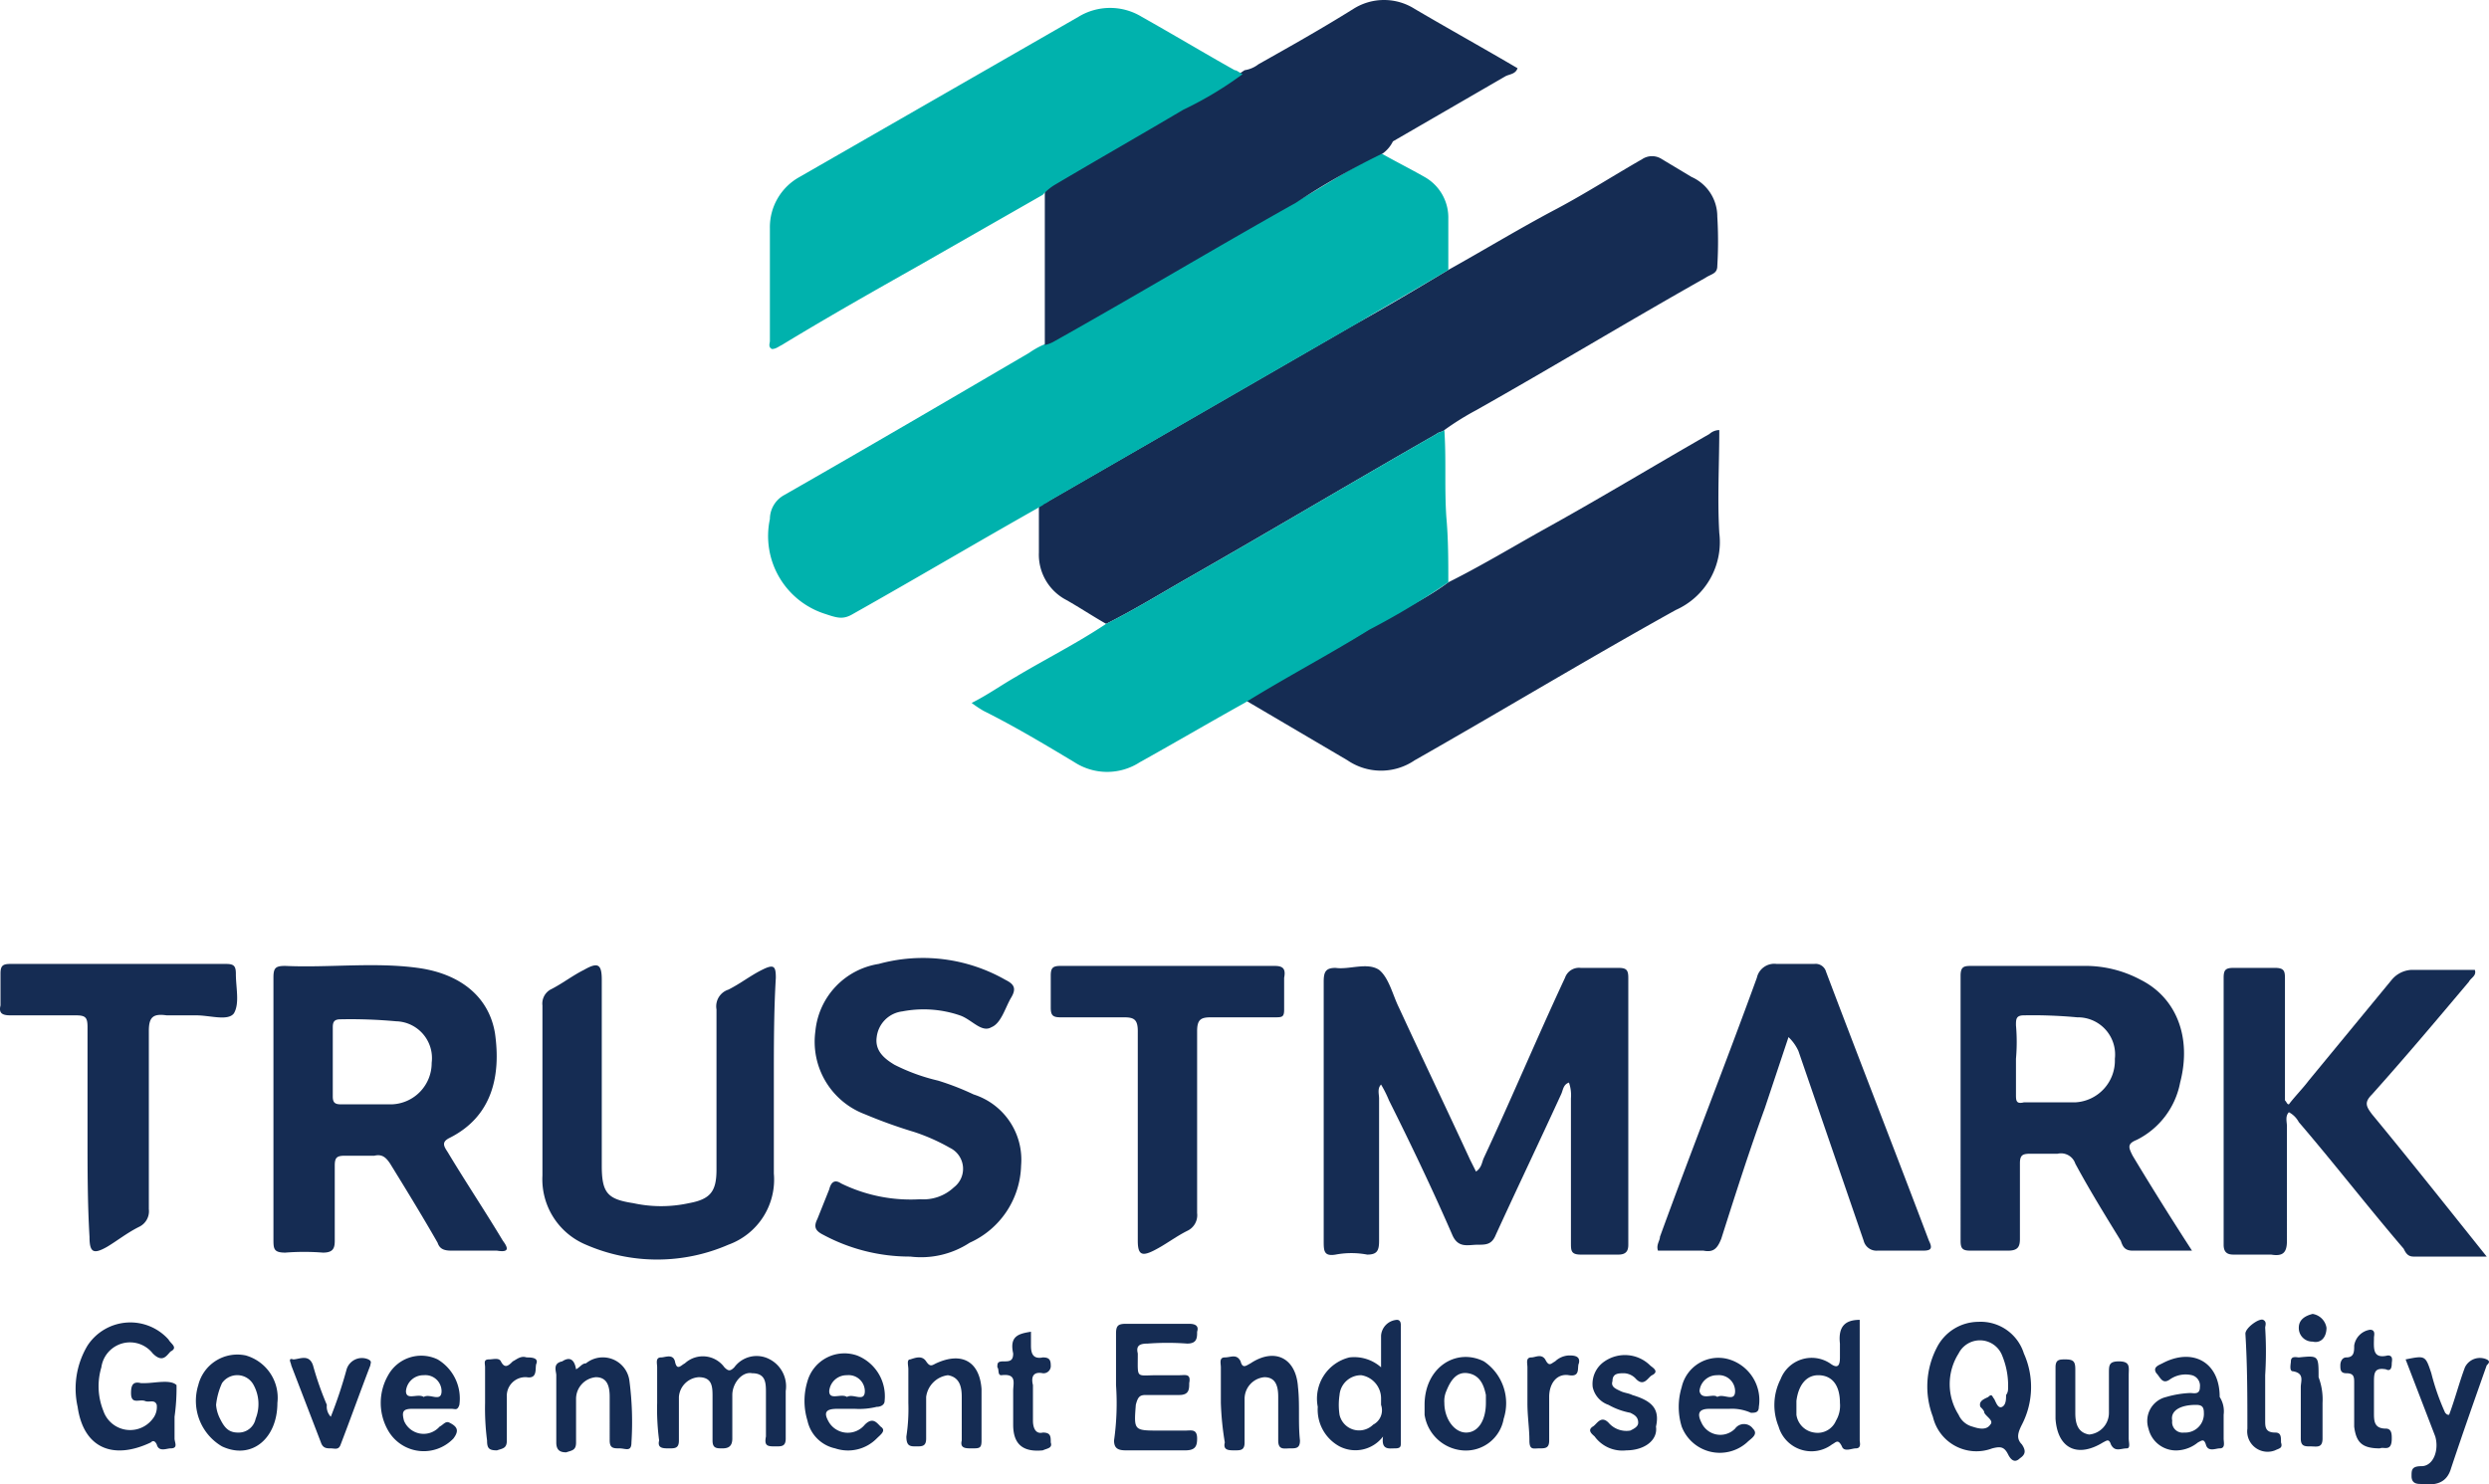 <svg xmlns="http://www.w3.org/2000/svg" width="125.841" height="75.074" viewBox="0 0 125.841 75.074"><g id="trustmark_160x80" data-name="trustmark 160x80" transform="translate(-16.675 -2.25)"><path id="Path_385" data-name="Path 385" d="M89.9,15.9c1.8-1,3.6-2.1,5.5-3.1,1.5-.8,2.9-1.7,4.3-2.5a.9.9,0,0,1,1,0l1.5.9a2.188,2.188,0,0,1,1.3,2,20.852,20.852,0,0,1,0,2.5c0,.4-.3.4-.6.6C99,18.5,95.2,20.8,91.3,23a14,14,0,0,0-1.6,1c-.1.1-.3.1-.4.2-4.2,2.4-8.4,4.9-12.6,7.3-1.4.8-2.7,1.6-4.1,2.3-.7-.4-1.3-.8-2-1.2a2.585,2.585,0,0,1-1.4-2.4V27.9c.1-.1.2-.2.3-.2l15.6-9C86.9,17.7,88.4,16.8,89.9,15.9Z" fill="#152c53"></path><path id="Path_386" data-name="Path 386" d="M89.9,15.9c-1.5.9-3.1,1.8-4.6,2.7l-15.6,9c-.1.1-.2.1-.3.2-3.2,1.8-6.4,3.7-9.6,5.5-.5.3-.8.2-1.4,0a4.13,4.13,0,0,1-2.8-4.8,1.387,1.387,0,0,1,.7-1.2c4.2-2.4,8.3-4.8,12.4-7.2a4.348,4.348,0,0,1,.7-.4c.2-.1.4-.1.5-.2,4.1-2.3,8.1-4.7,12.2-7,1.5-.8,2.9-1.8,4.4-2.5.7.4,1.5.8,2.2,1.2a2.351,2.351,0,0,1,1.2,2.1C89.9,14.2,89.9,15,89.9,15.9Z" fill="#00b2ad"></path><path id="Path_387" data-name="Path 387" d="M89.9,31.7c1.6-.8,3.1-1.7,4.7-2.6,2.9-1.6,5.7-3.3,8.5-4.9a.764.764,0,0,1,.5-.2c0,1.7-.1,3.5,0,5.2a3.759,3.759,0,0,1-2.2,3.9c-4.5,2.5-8.8,5.1-13.2,7.6a3.014,3.014,0,0,1-3.4,0l-5.1-3c2-1.3,4.2-2.4,6.3-3.7C87.3,33.2,88.7,32.6,89.9,31.7Z" fill="#152c53"></path><path id="Path_388" data-name="Path 388" d="M86.6,10a38.273,38.273,0,0,0-4.4,2.5c-4.1,2.3-8.1,4.7-12.2,7a1.689,1.689,0,0,1-.5.2V11.9c.2-.2.4-.3.6-.5,2.2-1.3,4.4-2.5,6.5-3.8a29.762,29.762,0,0,0,3-1.8,1.493,1.493,0,0,0,.7-.3c1.6-.9,3.2-1.8,4.8-2.8a2.893,2.893,0,0,1,3.1,0c1.7,1,3.5,2,5.2,3-.1.3-.4.3-.6.4L87.1,9.4A1.649,1.649,0,0,1,86.6,10Z" fill="#152c53"></path><path id="Path_389" data-name="Path 389" d="M79.5,6a18.342,18.342,0,0,1-3,1.8c-2.2,1.3-4.3,2.5-6.5,3.8a2.651,2.651,0,0,0-.6.5l-6.3,3.6c-2.3,1.3-4.6,2.6-6.9,4-.2.1-.3.2-.5.2-.2-.1-.1-.3-.1-.4V13.8a2.9,2.9,0,0,1,1.5-2.6L71.2,3.1a3.069,3.069,0,0,1,3.2,0c1.6.9,3.1,1.8,4.7,2.7C79.2,5.8,79.3,5.9,79.5,6Z" fill="#00b2ad"></path><path id="Path_390" data-name="Path 390" d="M89.9,31.7a38.47,38.47,0,0,1-4,2.4c-2.1,1.3-4.2,2.4-6.3,3.7-1.8,1-3.5,2-5.3,3a3.036,3.036,0,0,1-3.3,0c-1.5-.9-3-1.8-4.6-2.6a6.125,6.125,0,0,1-.6-.4c.8-.4,1.5-.9,2.2-1.3,1.5-.9,3.1-1.7,4.6-2.7,1.4-.7,2.7-1.5,4.1-2.3,4.2-2.4,8.4-4.9,12.6-7.3.1-.1.3-.1.4-.2.1,1.5,0,2.9.1,4.4C89.9,29.5,89.9,30.6,89.9,31.7Z" fill="#00b2ad"></path><path id="Path_391" data-name="Path 391" d="M96,57c-.3.1-.3.4-.4.6-1.1,2.4-2.2,4.7-3.3,7.1-.2.5-.5.5-.9.5-.5,0-1,.2-1.3-.5-1-2.3-2.1-4.6-3.2-6.8a5.9,5.9,0,0,0-.4-.8c-.2.2-.1.5-.1.7V65c0,.5-.1.7-.6.7a4.3,4.3,0,0,0-1.6,0c-.6.1-.6-.2-.6-.7V51.9c0-.5.1-.7.6-.7.7.1,1.6-.3,2.2.1.5.4.7,1.3,1,1.9,1.2,2.6,2.4,5.1,3.6,7.7l.3.6c.3-.2.3-.5.4-.7,1.4-3,2.7-6.1,4.1-9.1a.749.749,0,0,1,.8-.5h1.9c.4,0,.5.1.5.5V65.2c0,.3-.1.5-.5.5H96.6c-.5,0-.5-.2-.5-.6V57.8A1.949,1.949,0,0,0,96,57Z" fill="#152c53"></path><path id="Path_392" data-name="Path 392" d="M30.5,58.4V51.7c0-.5.1-.6.6-.6,2.2.1,4.5-.2,6.7.1s3.6,1.5,3.9,3.3c.3,2.1-.1,4.2-2.3,5.3-.4.2-.3.4-.1.7.9,1.5,1.9,3,2.8,4.5.3.4.3.6-.3.5H39.5c-.4,0-.6-.1-.7-.4-.8-1.4-1.6-2.7-2.4-4-.2-.3-.4-.5-.8-.4H34.1c-.4,0-.5.1-.5.5V65c0,.4-.1.6-.6.6a12.034,12.034,0,0,0-1.9,0c-.6,0-.6-.2-.6-.7C30.5,62.7,30.5,60.5,30.5,58.4Zm3-2.6v1.9c0,.3.1.4.4.4h2.6a2.09,2.09,0,0,0,2-2.1,1.863,1.863,0,0,0-1.8-2.1,25.283,25.283,0,0,0-2.8-.1c-.3,0-.4.1-.4.4Z" fill="#152c53"></path><path id="Path_393" data-name="Path 393" d="M127.5,65.5h-3c-.4,0-.5-.2-.6-.5-.8-1.3-1.6-2.6-2.3-3.9a.76.76,0,0,0-.9-.5h-1.4c-.4,0-.5.1-.5.5v3.8c0,.4-.1.6-.6.6h-1.9c-.4,0-.5-.1-.5-.5V51.6c0-.5.2-.5.6-.5H122a5.918,5.918,0,0,1,2.9.7c1.8.9,2.6,2.9,2,5.2a4.088,4.088,0,0,1-2.2,2.9c-.5.2-.4.4-.2.8Q125.85,62.95,127.5,65.5Zm-8.9-9.7v1.8c0,.3,0,.5.4.4h2.6a2.115,2.115,0,0,0,2-2.2,1.882,1.882,0,0,0-1.9-2.1,24.368,24.368,0,0,0-2.7-.1c-.4,0-.4.2-.4.5A9.634,9.634,0,0,1,118.6,55.8Z" fill="#152c53"></path><path id="Path_394" data-name="Path 394" d="M132.4,58.1c.3-.4.7-.8,1-1.2l4.2-5.1a1.389,1.389,0,0,1,1-.5h3.2c.1.3-.2.4-.3.6-1.6,1.9-3.2,3.8-4.9,5.7-.4.4-.3.6,0,1,1.9,2.3,3.8,4.7,5.8,7.2h-3.7c-.3,0-.4-.2-.5-.4-1.8-2.1-3.5-4.3-5.3-6.4a1.205,1.205,0,0,0-.5-.5c-.2.2-.1.5-.1.7V65c0,.6-.2.8-.8.7h-1.9c-.3,0-.5-.1-.5-.5V51.7c0-.4.1-.5.5-.5h2.1c.5,0,.5.2.5.6v6.1C132.3,58,132.3,58.1,132.4,58.1Z" fill="#152c53"></path><path id="Path_395" data-name="Path 395" d="M55.8,56.8v4.8a3.5,3.5,0,0,1-2.3,3.6,9.015,9.015,0,0,1-7.2,0,3.585,3.585,0,0,1-2.2-3.5V53.1a.812.812,0,0,1,.4-.8c.6-.3,1.1-.7,1.7-1,.7-.4.9-.3.9.5v9.4c0,1.4.3,1.7,1.6,1.9a6.6,6.6,0,0,0,2.8,0c1.1-.2,1.4-.6,1.4-1.7V53.3a.887.887,0,0,1,.6-1c.6-.3,1.1-.7,1.7-1s.7-.2.7.4C55.8,53.4,55.8,55.1,55.8,56.8Z" fill="#152c53"></path><path id="Path_396" data-name="Path 396" d="M62.7,65.8a9.24,9.24,0,0,1-4.4-1.1c-.4-.2-.5-.4-.3-.8l.6-1.5q.15-.6.6-.3a7.988,7.988,0,0,0,4,.8,2.239,2.239,0,0,0,1.7-.6,1.178,1.178,0,0,0-.2-2,9.819,9.819,0,0,0-1.8-.8,25.027,25.027,0,0,1-2.5-.9,3.918,3.918,0,0,1-2.5-4.2A3.809,3.809,0,0,1,61.1,51a8.422,8.422,0,0,1,6.4.8c.4.2.6.4.3.9s-.5,1.3-1,1.5c-.5.3-1-.4-1.6-.6a5.663,5.663,0,0,0-2.9-.2A1.483,1.483,0,0,0,61,54.7c-.1.7.4,1.1.9,1.4a9.749,9.749,0,0,0,2.2.8,13.356,13.356,0,0,1,1.8.7,3.462,3.462,0,0,1,2.4,3.6,4.4,4.4,0,0,1-2.6,3.9A4.476,4.476,0,0,1,62.7,65.8Z" fill="#152c53"></path><path id="Path_397" data-name="Path 397" d="M107.1,54.7l-1.2,3.6c-.8,2.2-1.5,4.4-2.2,6.6-.2.5-.4.7-.9.6h-2.3c-.1-.3.1-.5.1-.7,1.6-4.4,3.3-8.7,4.9-13.1a.9.9,0,0,1,1-.7h1.9a.548.548,0,0,1,.6.4c1.7,4.5,3.5,9.1,5.2,13.6.2.4.1.5-.3.5h-2.3a.666.666,0,0,1-.7-.5l-3.3-9.6A2.308,2.308,0,0,0,107.1,54.7Z" fill="#152c53"></path><path id="Path_398" data-name="Path 398" d="M75.7,51.1h5.4c.4,0,.6.1.5.6v1.6c0,.4-.1.4-.5.4H77.9c-.5,0-.7.1-.7.7v9.2a.874.874,0,0,1-.5.9c-.6.3-1.1.7-1.7,1s-.8.2-.8-.5V54.4c0-.6-.2-.7-.7-.7H70.3c-.4,0-.5-.1-.5-.5V51.6c0-.4.1-.5.5-.5Z" fill="#152c53"></path><path id="Path_399" data-name="Path 399" d="M21.1,59.6V54.2c0-.5-.1-.6-.6-.6H17.2c-.4,0-.6-.1-.5-.5V51.5c0-.4.1-.5.5-.5H28.1c.4,0,.5.1.5.5,0,.7.2,1.5-.1,2-.3.4-1.2.1-1.9.1H25.1c-.7-.1-.9.1-.9.8v9a.874.874,0,0,1-.5.9c-.6.3-1.1.7-1.6,1-.7.4-.9.3-.9-.5C21.1,63.1,21.1,61.4,21.1,59.6Z" fill="#152c53"></path><path id="Path_400" data-name="Path 400" d="M116.7,69.1a2.287,2.287,0,0,1,2.3,1.6,4.138,4.138,0,0,1-.1,3.6c-.2.4-.3.7,0,1,.2.3.2.5-.1.7-.3.3-.5,0-.6-.2-.2-.4-.4-.4-.8-.3a2.258,2.258,0,0,1-3-1.6,4.268,4.268,0,0,1,.2-3.5A2.367,2.367,0,0,1,116.7,69.1Zm1.5,3.4a3.984,3.984,0,0,0-.3-1.7,1.206,1.206,0,0,0-2.2-.1,2.894,2.894,0,0,0,0,3.1,1.057,1.057,0,0,0,.7.6c.3.1.7.2.9-.1.2-.2-.2-.4-.3-.6,0-.1-.1-.2-.2-.3-.1-.3.2-.4.4-.5.2-.2.2,0,.3.1.1.2.2.5.4.4s.2-.4.2-.6A.494.494,0,0,0,118.2,72.5Z" fill="#152c53"></path><path id="Path_401" data-name="Path 401" d="M49.9,73.2V71.4c0-.2-.1-.5.2-.5.2,0,.6-.2.7.2.1.5.3.2.5.1a1.344,1.344,0,0,1,2,.2c.2.2.3.2.5,0a1.4,1.4,0,0,1,1.8-.4,1.545,1.545,0,0,1,.8,1.6V75c0,.4-.2.4-.5.4-.4,0-.6,0-.5-.5V72.7c0-.5,0-1-.7-1-.5-.1-1,.5-1,1.1V75c0,.4-.2.5-.5.5s-.5,0-.5-.4V72.9c0-.5,0-1-.7-1a1.075,1.075,0,0,0-1,1v2.2c0,.4-.2.4-.5.4s-.6,0-.5-.4a12.1,12.1,0,0,1-.1-1.9Z" fill="#152c53"></path><path id="Path_402" data-name="Path 402" d="M25.5,73.9V75c0,.2.2.5-.2.5-.2,0-.6.2-.7-.2-.1-.2-.2-.2-.3-.1-1.9.9-3.4.3-3.7-1.8a4.23,4.23,0,0,1,.5-3.1,2.588,2.588,0,0,1,4.1-.3c.1.2.5.4.1.6-.2.2-.4.6-.9.1a1.462,1.462,0,0,0-2.6.7,3.33,3.33,0,0,0,.1,2.2,1.43,1.43,0,0,0,2.5.4.952.952,0,0,0,.2-.7c-.1-.3-.4-.1-.6-.2-.3-.1-.7.2-.7-.4,0-.4.1-.6.5-.5H24c.5,0,1.3-.2,1.6.1a10.364,10.364,0,0,1-.1,1.6Z" fill="#152c53"></path><path id="Path_403" data-name="Path 403" d="M73.1,72.3V69.7c0-.4.1-.5.5-.5h3.2c.3,0,.5.1.4.4,0,.3,0,.6-.5.6a13.352,13.352,0,0,0-2,0c-.4,0-.6.1-.5.5v.1c0,1.2-.1,1,1,1h1.1c.3,0,.6-.1.5.4,0,.3,0,.6-.5.6H74.6c-.3,0-.4.1-.5.5-.1,1.3-.1,1.3,1.2,1.3h1.3c.3,0,.6-.1.6.4,0,.4-.1.6-.6.6h-3c-.4,0-.6-.1-.6-.5A13.356,13.356,0,0,0,73.1,72.3Z" fill="#152c53"></path><path id="Path_404" data-name="Path 404" d="M86.6,74.9a1.752,1.752,0,0,1-2.2.5,2.11,2.11,0,0,1-1.1-2,2.146,2.146,0,0,1,1.6-2.5,2.044,2.044,0,0,1,1.6.5V69.8a.86.86,0,0,1,.8-.8c.2,0,.2.2.2.3v5.9c0,.2,0,.3-.3.3S86.5,75.6,86.6,74.9Zm-.1-1.6V73a1.188,1.188,0,0,0-1-1.2,1.09,1.09,0,0,0-1.1,1,3.352,3.352,0,0,0,0,1,1.013,1.013,0,0,0,1.7.5A.819.819,0,0,0,86.5,73.3Z" fill="#152c53"></path><path id="Path_405" data-name="Path 405" d="M110.7,69v6.1c0,.1.1.4-.2.4-.2,0-.6.2-.7-.1-.2-.4-.3-.2-.5-.1a1.729,1.729,0,0,1-2.7-.9,2.881,2.881,0,0,1,.1-2.4,1.684,1.684,0,0,1,2.5-.8c.4.3.5.1.5-.3v-.7C109.6,69.3,110,69,110.7,69Zm-1,4.2c0-.9-.4-1.4-1.1-1.4-.6,0-1,.5-1.1,1.3v.7a1.055,1.055,0,0,0,.9.9,1.007,1.007,0,0,0,1.1-.6A1.486,1.486,0,0,0,109.7,73.2Z" fill="#152c53"></path><path id="Path_406" data-name="Path 406" d="M140.5,73.8c.3-.8.5-1.6.8-2.4a.841.841,0,0,1,1.1-.4c.2.1.1.2,0,.3-.6,1.7-1.2,3.4-1.8,5.2-.2.7-.7.9-1.5.8-.2,0-.5,0-.5-.4,0-.3,0-.5.5-.5.6,0,.9-.8.7-1.5L138.3,71c1-.2,1-.2,1.3.7a11.764,11.764,0,0,0,.7,2C140.4,73.8,140.4,73.8,140.5,73.8Z" fill="#152c53"></path><path id="Path_407" data-name="Path 407" d="M38.6,73.5H37.5c-.5,0-.5.2-.4.6a1.074,1.074,0,0,0,1.8.3c.2-.1.3-.3.5-.2.4.2.5.4.2.8a2.075,2.075,0,0,1-3.3-.4,2.8,2.8,0,0,1,0-2.8,1.912,1.912,0,0,1,2.5-.8,2.3,2.3,0,0,1,1.1,2.3c-.1.3-.2.2-.4.2Zm-.5-.6c.3-.2.9.3.9-.3a.817.817,0,0,0-.9-.8.882.882,0,0,0-.9.8C37.2,73.1,37.8,72.7,38.1,72.9Z" fill="#152c53"></path><path id="Path_408" data-name="Path 408" d="M104.1,73.5h-1c-.6,0-.6.3-.4.7a1.045,1.045,0,0,0,1.7.3.555.555,0,0,1,.9,0c.3.3-.1.5-.3.7a2.063,2.063,0,0,1-3.3-.8,3.4,3.4,0,0,1,0-2,1.9,1.9,0,0,1,2.4-1.4,2.155,2.155,0,0,1,1.5,2.4c0,.3-.2.3-.4.3A2.344,2.344,0,0,0,104.1,73.5Zm-.6-.6c.3-.2.9.3.9-.3a.817.817,0,0,0-.9-.8.882.882,0,0,0-.9.8C102.7,73.1,103.3,72.7,103.5,72.9Z" fill="#152c53"></path><path id="Path_409" data-name="Path 409" d="M62.6,73.2V71.5c0-.2-.1-.5.1-.5.3-.1.6-.2.8.1s.3.2.5.1c1.3-.6,2.2-.1,2.3,1.3v2.6c0,.4-.1.4-.5.4-.3,0-.6,0-.5-.4V72.9c0-.5-.1-1-.7-1.1a1.269,1.269,0,0,0-1.1,1.1V75c0,.4-.2.4-.5.4s-.5,0-.5-.5A9.15,9.15,0,0,0,62.6,73.2Z" fill="#152c53"></path><path id="Path_410" data-name="Path 410" d="M59.9,73.5H59c-.6,0-.7.2-.4.7a1.115,1.115,0,0,0,1.8.1c.4-.4.6-.1.8.1.3.2,0,.4-.2.6a2.038,2.038,0,0,1-2.1.5,1.825,1.825,0,0,1-1.4-1.4,3.4,3.4,0,0,1,0-2A1.944,1.944,0,0,1,60,70.8a2.212,2.212,0,0,1,1.4,2.3c0,.2-.2.3-.4.3A3.749,3.749,0,0,1,59.9,73.5Zm-.4-.6c.3-.2.9.3.9-.3a.817.817,0,0,0-.9-.8.882.882,0,0,0-.9.8C58.6,73.1,59.2,72.7,59.5,72.9Z" fill="#152c53"></path><path id="Path_411" data-name="Path 411" d="M78.4,73.2V71.4c0-.2-.1-.5.2-.5s.6-.2.8.2c.1.4.3.2.5.1,1.2-.8,2.3-.3,2.4,1.2.1.9,0,1.8.1,2.7,0,.4-.2.4-.5.4s-.6.1-.6-.4V72.9c0-.5-.1-1-.7-1a1.1,1.1,0,0,0-1,1.1v2.2c0,.4-.2.4-.5.4s-.6,0-.5-.4A15.028,15.028,0,0,1,78.4,73.2Z" fill="#152c53"></path><path id="Path_412" data-name="Path 412" d="M129.1,73.8V75c0,.2.1.5-.2.5-.2,0-.6.2-.7-.2-.1-.3-.2-.2-.4-.1a1.777,1.777,0,0,1-1,.4,1.426,1.426,0,0,1-1.5-1.1,1.243,1.243,0,0,1,.9-1.6,5.019,5.019,0,0,1,1.2-.2c.2,0,.5.1.5-.3a.548.548,0,0,0-.4-.6,1.389,1.389,0,0,0-1.1.2c-.4.3-.5-.1-.7-.3-.2-.3.1-.4.3-.5,1.5-.8,2.9-.1,2.9,1.7A1.344,1.344,0,0,1,129.1,73.8Zm-1.4-.5c-.8,0-1.3.3-1.2.8a.53.53,0,0,0,.6.6.945.945,0,0,0,1-1C128.1,73.4,128,73.3,127.7,73.3Z" fill="#152c53"></path><path id="Path_413" data-name="Path 413" d="M124.3,73.3V75c0,.2.1.5-.1.5-.3,0-.6.2-.8-.2-.1-.3-.2-.2-.4-.1-1.3.8-2.3.3-2.4-1.2V71.4c0-.4.2-.4.5-.4.4,0,.5.1.5.5v2.2c0,.5.1,1,.7,1.1a1.1,1.1,0,0,0,1-1.1v-2c0-.4,0-.6.5-.6.6,0,.5.3.5.7S124.3,72.7,124.3,73.3Z" fill="#152c53"></path><path id="Path_414" data-name="Path 414" d="M88.7,73.3c0-1.9,1.6-2.9,3-2.2a2.549,2.549,0,0,1,1,2.9,1.941,1.941,0,0,1-2.1,1.6,2.123,2.123,0,0,1-1.9-1.8Zm3.1-.1v-.4c-.1-.5-.3-1-.9-1.1s-.9.4-1.1.9a1.268,1.268,0,0,0-.1.6c0,.8.5,1.5,1.1,1.5S91.8,74.1,91.8,73.2Z" fill="#152c53"></path><path id="Path_415" data-name="Path 415" d="M30.7,73.2c0,1.8-1.3,2.9-2.8,2.2a2.671,2.671,0,0,1-1.2-3.1,2.035,2.035,0,0,1,2.4-1.5A2.224,2.224,0,0,1,30.7,73.2Zm-3.1.1a1.854,1.854,0,0,0,.2.7c.2.4.4.7.9.7a.876.876,0,0,0,.9-.7,2.007,2.007,0,0,0-.1-1.7.937.937,0,0,0-1.6-.1A3.545,3.545,0,0,0,27.6,73.3Z" fill="#152c53"></path><path id="Path_416" data-name="Path 416" d="M45.8,71.5c.2-.1.3-.3.5-.3a1.355,1.355,0,0,1,2.2.9,16.079,16.079,0,0,1,.1,3.1c0,.5-.3.3-.6.3s-.5,0-.5-.4V72.9c0-.5-.1-1-.7-1a1.1,1.1,0,0,0-1,1.1v2.2c0,.4-.2.4-.5.5-.3,0-.5-.1-.5-.5V71.8c0-.2-.2-.6.3-.7C45.4,70.9,45.7,70.9,45.8,71.5Z" fill="#152c53"></path><path id="Path_417" data-name="Path 417" d="M98.9,75.6a1.731,1.731,0,0,1-1.6-.7c-.1-.1-.4-.3-.1-.5.2-.1.4-.6.8-.2a1.19,1.19,0,0,0,1.1.4c.2-.1.4-.2.4-.4,0-.3-.2-.4-.4-.5a3.582,3.582,0,0,1-1.1-.4,1.22,1.22,0,0,1-.8-.9,1.371,1.371,0,0,1,.6-1.3,1.816,1.816,0,0,1,2.3.2c.1.1.5.3.1.5-.2.1-.4.6-.8.2a.864.864,0,0,0-.6-.3c-.3,0-.6,0-.6.4-.1.3.2.4.4.5s.4.1.6.2c1,.3,1.4.7,1.2,1.6C100.5,75.1,99.8,75.6,98.9,75.6Z" fill="#152c53"></path><path id="Path_418" data-name="Path 418" d="M33.4,73.9a22.5,22.5,0,0,0,.8-2.4.809.809,0,0,1,1.1-.5c.2.1.1.2.1.3-.5,1.3-1,2.7-1.5,4-.1.3-.3.2-.5.2s-.4,0-.5-.3l-1.5-3.9c0-.1-.2-.4.1-.3.3,0,.8-.3,1,.3a15.873,15.873,0,0,0,.7,2A.735.735,0,0,0,33.4,73.9Z" fill="#152c53"></path><path id="Path_419" data-name="Path 419" d="M68.8,69.6v.7c0,.4.1.7.6.6.3,0,.4.1.4.4a.366.366,0,0,1-.4.4c-.5-.1-.6.2-.5.6v1.8c0,.3.1.7.5.6.4,0,.4.2.4.5.1.3-.2.3-.4.4-1,.1-1.5-.3-1.5-1.3V72.6c0-.4.2-.9-.6-.8-.2,0-.1-.3-.2-.4,0-.2,0-.3.3-.3s.5,0,.5-.4C67.7,69.8,68.2,69.7,68.8,69.6Z" fill="#152c53"></path><path id="Path_420" data-name="Path 420" d="M137,75.5c-.9,0-1.2-.3-1.3-1.1V72.2c0-.3,0-.5-.4-.5-.3,0-.3-.2-.3-.4s.1-.4.3-.4c.4,0,.4-.3.4-.6a.953.953,0,0,1,.8-.8c.3,0,.2.3.2.4,0,.5-.1,1.1.7.9.3,0,.2.3.2.4q0,.45-.3.3c-.6-.1-.6.2-.6.7v1.5c0,.4,0,.8.6.8.3,0,.3.3.3.5C137.6,75.7,137.2,75.4,137,75.5Z" fill="#152c53"></path><path id="Path_421" data-name="Path 421" d="M131.2,71.8v2.3c0,.3,0,.6.5.6.3,0,.3.2.3.5.1.3-.1.3-.3.4a1.032,1.032,0,0,1-1.4-1.1c0-1.6,0-3.2-.1-4.8,0-.3.7-.8.9-.7s.1.3.1.4A19.217,19.217,0,0,1,131.2,71.8Z" fill="#152c53"></path><path id="Path_422" data-name="Path 422" d="M41.2,73.2V71.4c0-.2-.1-.4.2-.4.2,0,.5-.1.6.1.2.4.4.2.6,0,.2-.1.4-.3.7-.2.2,0,.6,0,.5.3-.1.2.1.8-.5.7a.942.942,0,0,0-1,1v2.2c0,.4-.2.4-.5.5-.4,0-.5-.1-.5-.5A12.751,12.751,0,0,1,41.2,73.2Z" fill="#152c53"></path><path id="Path_423" data-name="Path 423" d="M93.9,73.2V71.4c0-.2-.1-.5.2-.5.2,0,.5-.2.7.1.2.4.3.2.5.1a1.08,1.08,0,0,1,.7-.3c.2,0,.6,0,.5.4-.1.2.1.7-.5.6s-1,.4-1,1.1v2.2c0,.4-.2.4-.5.4s-.5.1-.5-.4C94,74.5,93.9,73.9,93.9,73.2Z" fill="#152c53"></path><path id="Path_424" data-name="Path 424" d="M134.1,73.2V75c0,.5-.3.4-.6.4s-.5,0-.5-.4V72.4c0-.3.2-.7-.4-.8-.2,0-.1-.4-.1-.5,0-.3.3-.2.4-.2,1-.1,1-.1,1,1A3.178,3.178,0,0,1,134.1,73.2Z" fill="#152c53"></path><path id="Path_425" data-name="Path 425" d="M134.3,69.4c0,.5-.3.8-.7.7a.684.684,0,0,1-.7-.7c0-.4.3-.6.7-.7A.842.842,0,0,1,134.3,69.4Z" fill="#152c53"></path></g></svg>